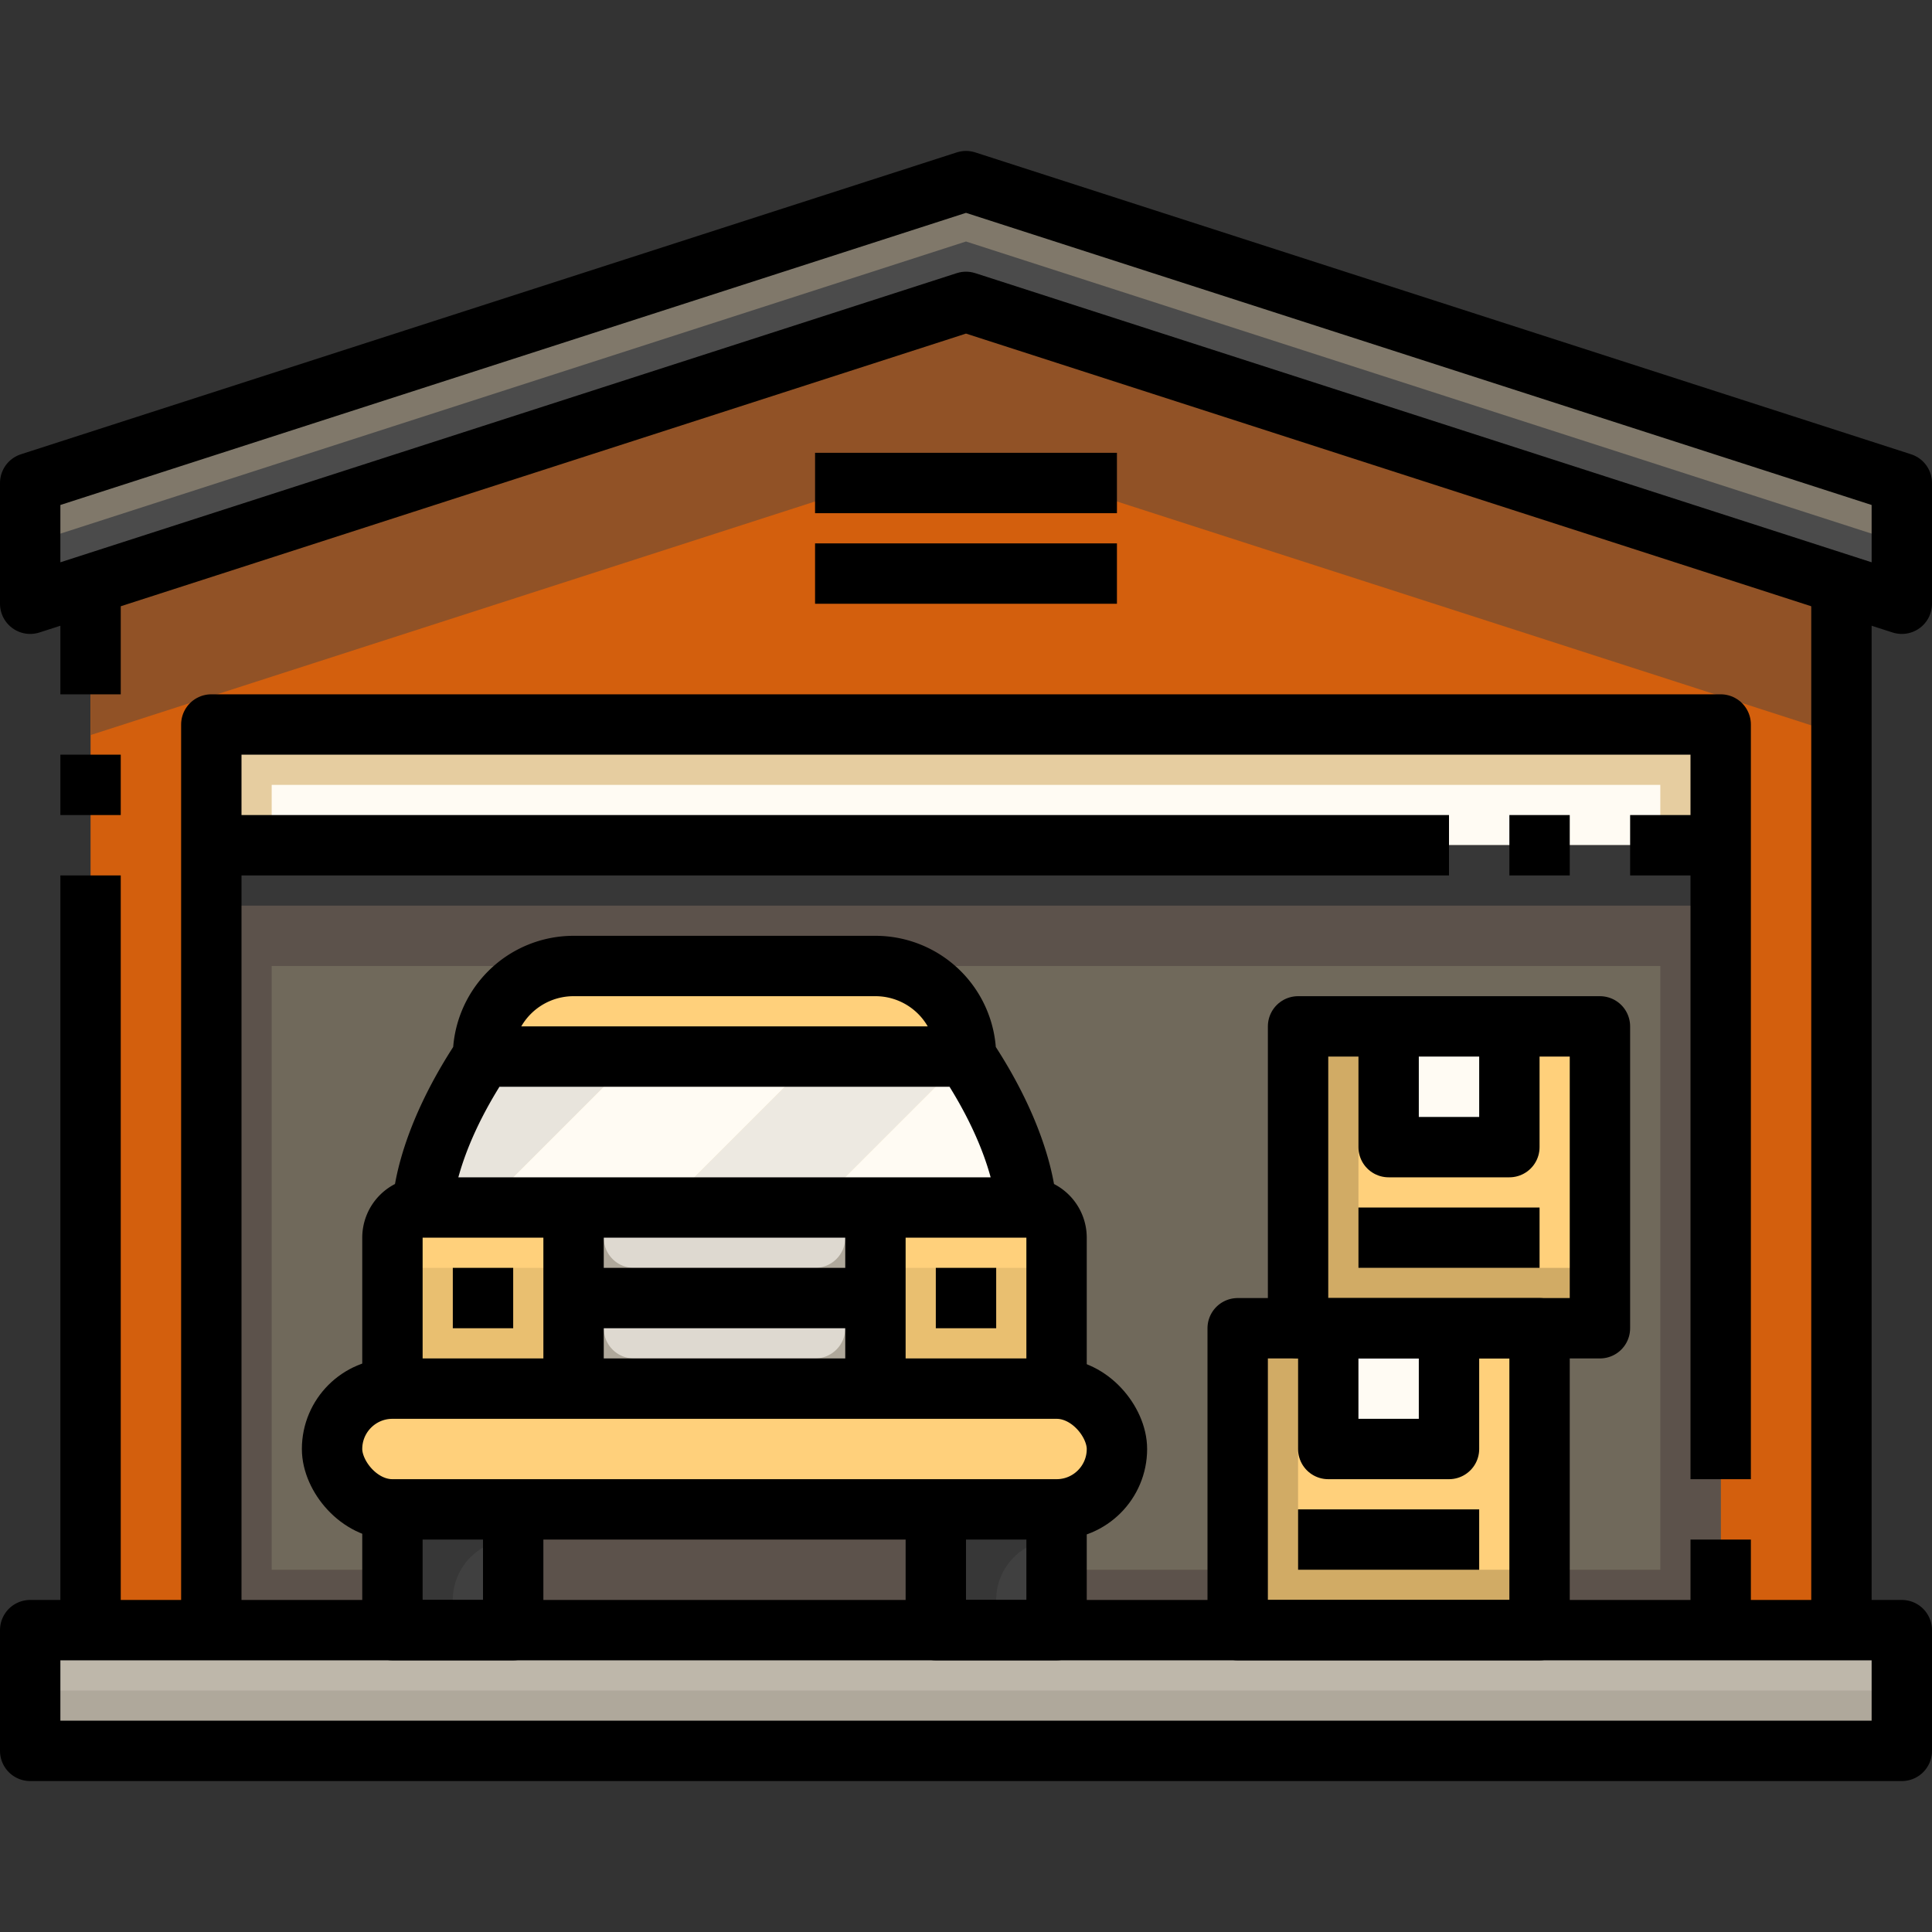 <svg xmlns="http://www.w3.org/2000/svg" viewBox="0 0 64 64" id="CarGarage"><rect x="0" y="0" width="64" height="64" fill="#333333" stroke="none"/><g fill="#000000" class="color000000 svgShape"><path fill="#ded9d0" d="M19 43h10v3H19zM19 40h10v3H19z" class="colorded9d0 svgShape"></path><path fill="#fffbf3" d="M44 44h4v4h-4zM46 34h4v4h-4z" class="colorfffbf3 svgShape"></path><path fill="#ffd07b" d="M51 44v10H41V44h3v4h4v-4h3zM53 34v10H43V34h3v4h4v-4h3z" class="colorffba7b svgShape"></path><path fill="#e9bf70" d="M19 43v3h-6v-5a1 1 0 0 1 1-1h5zm16-2v5h-6v-6h5a1 1 0 0 1 1 1z" class="colore9aa70 svgShape"></path><path fill="#ffd07b" d="M13 41v2a1 1 0 0 1 1-1h5v-2h-5a1 1 0 0 0-1 1zm21-1h-5v2h5a1 1 0 0 1 1 1v-2a1 1 0 0 0-1-1zm1 6a2.006 2.006 0 0 1 2 2 2.015 2.015 0 0 1-2 2H13a2.006 2.006 0 0 1-2-2 2.015 2.015 0 0 1 2-2h22zM19 32h10a3 3 0 0 1 3 3H16a3 3 0 0 1 3-3z" class="colorffba7b svgShape"></path><path fill="#ffedcc" d="M34 40H14s0-2 2-5h16c2 3 2 5 2 5Z" class="colorccfcff svgShape"></path><path fill="#404040" d="M13 50h4v4h-4zM31 50h4v4h-4z" class="color474339 svgShape"></path><path fill="#5c524b" d="M17 50h14v4H17z" class="color5c564b svgShape"></path><path fill="#beb7aa" d="M3 54h60v4H1v-4h2z" class="colorbeb4aa svgShape"></path><path fill="#70695b" d="M57 28v26h-6V44h2V34H43v10h-2v10h-6v-4a2.015 2.015 0 0 0 2-2 2.006 2.006 0 0 0-2-2v-5a1 1 0 0 0-1-1s0-2-2-5a3 3 0 0 0-3-3H19a3 3 0 0 0-3 3c-2 3-2 5-2 5a1 1 0 0 0-1 1v5a2.015 2.015 0 0 0-2 2 2.006 2.006 0 0 0 2 2v4H7V28Z" class="color70695b svgShape"></path><path fill="#fffbf3" d="M7 24h50v4H7z" class="colorfffbf3 svgShape"></path><path fill="#4b4b4b" d="M61 19.35 32 10 3 19.35 1 20v-4L32 6l31 10v4l-2-.65z" class="color544f43 svgShape"></path><path fill="#d35f0d" d="M61 19.35V54h-4V24H7v30H3V19.35L32 10l29 9.35z" class="colorb56e2f svgShape"></path><path fill="#d1a95f" d="M36.41 48.41A1.955 1.955 0 0 1 35 49H13a2 2 0 0 1-1.929-1.5A1.974 1.974 0 0 0 11 48a2.006 2.006 0 0 0 2 2h22a1.974 1.974 0 0 0 1.929-2.5 1.932 1.932 0 0 1-.519.91Z" class="colord49a66 svgShape"></path><path fill="#80786a" d="M32 6 1 16v2L32 8l31 10v-2L32 6z" class="color80786a svgShape"></path><path fill="#915226" d="M32 10 3 19.35v5L32 15l29 9.35v-5L32 10z" class="color915826 svgShape"></path><path fill="#afa89b" d="M1 56h62v2H1z" class="colorafa59b svgShape"></path><path fill="#373737" d="M35 50h-4v4h2v-1a2 2 0 0 1 2-2zm-18 0h-4v4h2v-1a2 2 0 0 1 2-2z" class="color3d3a31 svgShape"></path><path fill="#afa89b" d="M20 40v1a1 1 0 0 0 1 1h6a1 1 0 0 0 1-1v-1h1v3H19v-3zm0 3v1a1 1 0 0 0 1 1h6a1 1 0 0 0 1-1v-1h1v3H19v-3z" class="colorafa59b svgShape"></path><path fill="#fffbf3" d="m21 35-5 5h6l5-5h-6z" class="colorfffbf3 svgShape"></path><path fill="#e8e4dc" d="M16 35c-2 3-2 5-2 5h2l5-5Z" class="colore8e4dc svgShape"></path><path fill="#ede9e1" d="m27 35-5 5h5l5-5h-5z" class="colorede9e1 svgShape"></path><path fill="#fffbf3" d="M27 40h7s0-2-2-5Z" class="colorfffbf3 svgShape"></path><path fill="#e6cda0" d="M9 28v-2h46v2h2v-4H7v4h2z" class="colorcdc3b4 svgShape"></path><path fill="#5c524b" d="M7 28v26h6v-2H9V32h46v20h-4v2h6V28H7z" class="color5c564b svgShape"></path><path fill="#5c524b" d="M35 52h6v2h-6z" class="color5c564b svgShape"></path><path fill="#373737" d="M7 28h50v2H7z" class="color3d3932 svgShape"></path><path fill="#d1ab65" d="M45 34v8h8v2H43V34h2zM43 44v8h8v2H41V44h2z" class="colord19965 svgShape"></path><path fill="none" stroke="#000000" stroke-linejoin="round" stroke-width="2" d="M32 6 1 16v4l31-10 31 10v-4L32 6z" class="colorStroke000000 svgStroke"></path><path fill="none" stroke="#000000" stroke-linejoin="round" stroke-width="2" d="M3 29v25h58V19M3 25v2M3 19v4M1 54h62v4H1zM57 51v3" class="colorStroke000000 svgStroke"></path><path fill="none" stroke="#000000" stroke-linejoin="round" stroke-width="2" d="M7 54V24h50v25" class="colorStroke000000 svgStroke"></path><rect width="26" height="4" x="11" y="46" fill="none" stroke="#000000" stroke-linejoin="round" stroke-width="2" rx="2" ry="2" class="colorStroke000000 svgStroke"></rect><path fill="none" stroke="#000000" stroke-linejoin="round" stroke-width="2" d="M13 50v4h4v-4M31 50v4h4v-4M13 46v-5a1 1 0 0 1 1-1h20a1 1 0 0 1 1 1v5m-21-6s0-2 2-5h16c2 3 2 5 2 5M15 43h2M31 43h2M19 40v6M29 40v6M19 43h10M16 35a3 3 0 0 1 3-3h10a3 3 0 0 1 3 3M51 54H41V44h10z" class="colorStroke000000 svgStroke"></path><path fill="none" stroke="#000000" stroke-linejoin="round" stroke-width="2" d="M48 44v4h-4v-4M49 51h-6M53 44H43V34h10z" class="colorStroke000000 svgStroke"></path><path fill="none" stroke="#000000" stroke-linejoin="round" stroke-width="2" d="M50 34v4h-4v-4M51 41h-6M54 28h3M50 28h2M7 28h41M27 16h10M27 19h10" class="colorStroke000000 svgStroke"></path></g></svg>